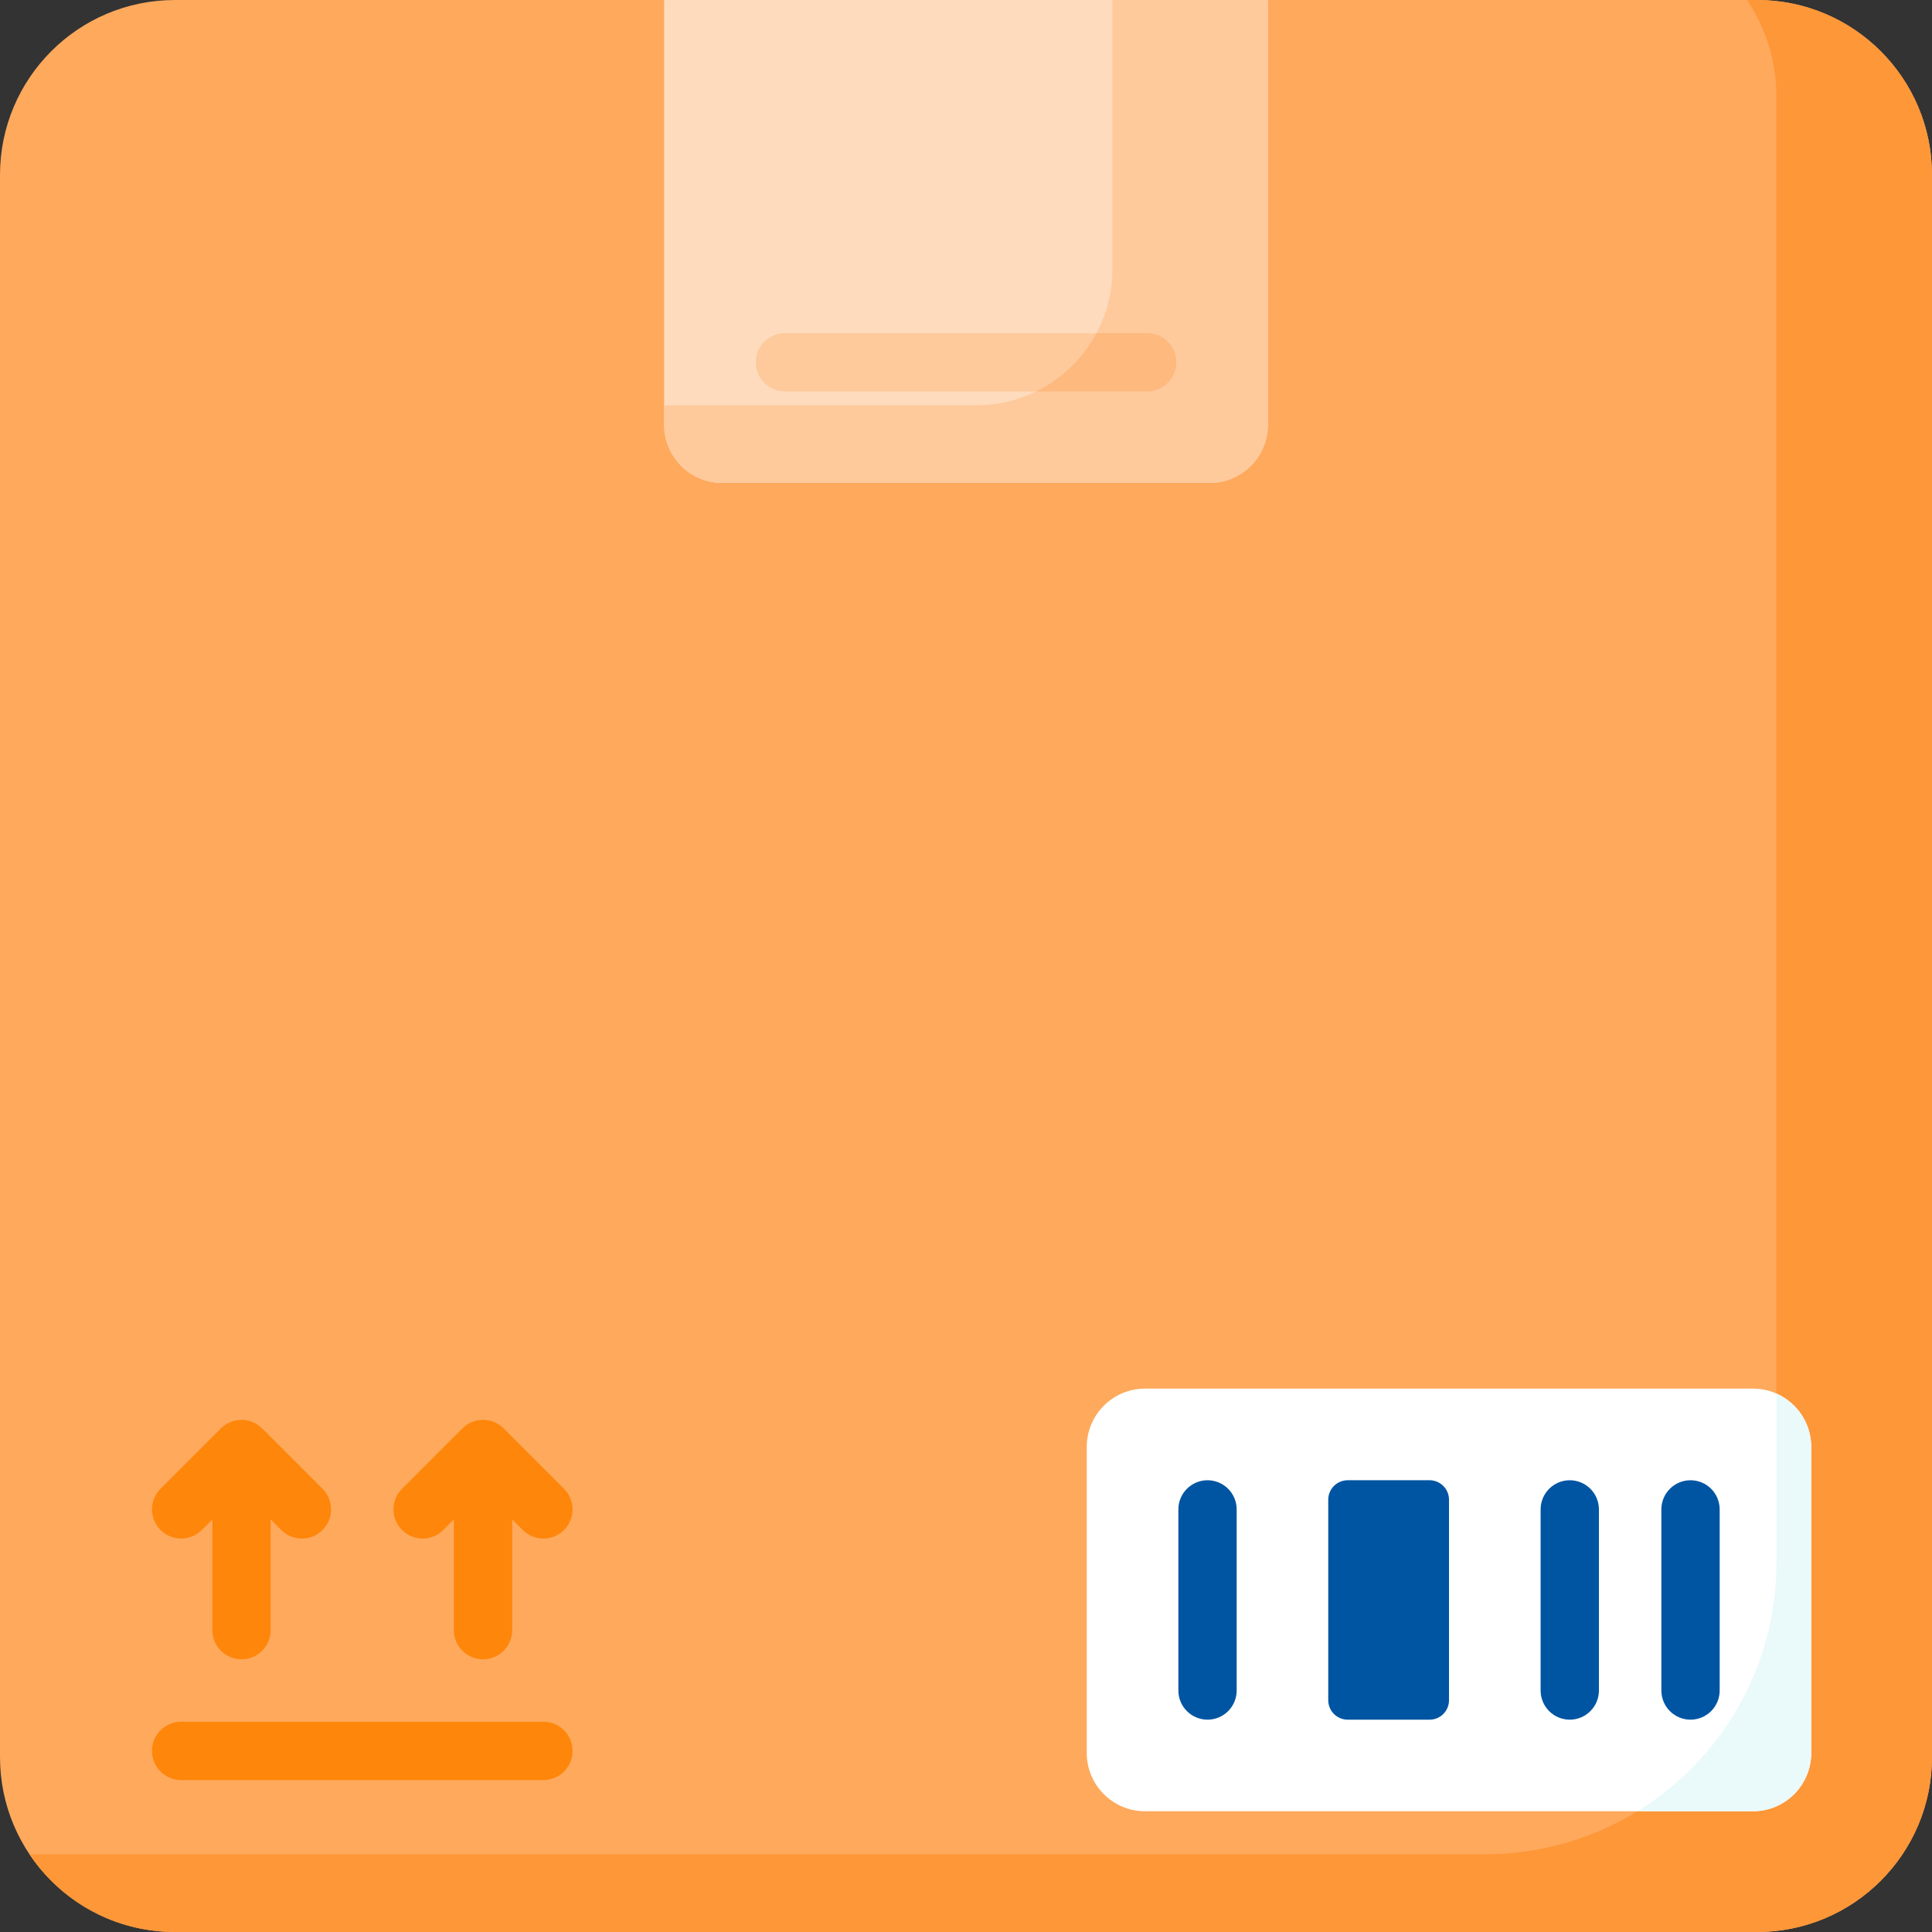 <svg width="100" height="100" viewBox="0 0 100 100" fill="none" xmlns="http://www.w3.org/2000/svg">
<rect x="0" y="0" width="100" height="100" fill="#333333" stroke="none"/>
<g clip-path="url(#clip0_3051_68)">
<path d="M90.946 100H9.054C4.054 100 0 95.946 0 90.946V9.054C0 4.054 4.054 0 9.054 0H34.375L50 9.375L65.625 0H90.946C95.946 0 100 4.054 100 9.054V90.946C100 95.946 95.946 100 90.946 100Z" fill="#FEA95C"/>
<path d="M90.944 0H90.426C91.422 1.488 91.953 3.239 91.95 5.03V80.885C91.95 89.22 85.194 95.976 76.86 95.976H1.523C3.148 98.402 5.914 100 9.053 100H90.944C95.945 100 99.999 95.946 99.999 90.946V9.054C99.999 4.054 95.945 0 90.944 0Z" fill="#FE9738"/>
<path d="M90.732 93.75H59.268C57.601 93.75 56.25 92.399 56.25 90.732V74.893C56.25 73.226 57.601 71.875 59.268 71.875H90.732C92.399 71.875 93.75 73.226 93.75 74.893V90.732C93.75 92.399 92.399 93.75 90.732 93.75Z" fill="white"/>
<path d="M91.948 72.133V80.886C91.948 86.328 89.069 91.096 84.75 93.751H90.728C92.395 93.751 93.747 92.4 93.747 90.733V74.894C93.746 73.662 93.007 72.601 91.948 72.133Z" fill="#EAF9FA"/>
<path d="M62.607 25H37.393C35.726 25 34.375 23.649 34.375 21.982V0H65.625V21.982C65.625 23.649 64.274 25 62.607 25Z" fill="#FEDBBD"/>
<path d="M57.577 0V13.934C57.577 17.823 54.424 20.976 50.535 20.976H34.375V21.982C34.375 23.649 35.726 25 37.393 25H62.607C64.274 25 65.625 23.649 65.625 21.982V0H57.577Z" fill="#FECA9C"/>
<path d="M75 88.004V77.623C75 77.491 74.974 77.36 74.924 77.238C74.873 77.116 74.799 77.005 74.705 76.912C74.612 76.818 74.501 76.744 74.379 76.694C74.257 76.643 74.126 76.617 73.994 76.617H69.756C69.624 76.617 69.493 76.643 69.371 76.694C69.249 76.744 69.138 76.818 69.045 76.912C68.951 77.005 68.877 77.116 68.826 77.238C68.776 77.36 68.75 77.491 68.75 77.623V88.004C68.75 88.136 68.776 88.267 68.826 88.389C68.877 88.511 68.951 88.622 69.045 88.716C69.138 88.809 69.249 88.883 69.371 88.934C69.493 88.984 69.624 89.01 69.756 89.01H73.994C74.126 89.01 74.257 88.984 74.379 88.934C74.501 88.883 74.612 88.809 74.705 88.716C74.799 88.622 74.873 88.511 74.924 88.389C74.974 88.267 75 88.136 75 88.004Z" fill="#0055A3"/>
<path d="M59.376 20.26H40.626C40.428 20.26 40.232 20.221 40.049 20.145C39.866 20.07 39.699 19.958 39.559 19.818C39.419 19.678 39.308 19.512 39.232 19.329C39.156 19.146 39.117 18.949 39.117 18.751C39.117 18.553 39.156 18.357 39.232 18.174C39.308 17.991 39.419 17.824 39.559 17.684C39.699 17.544 39.866 17.433 40.049 17.357C40.232 17.281 40.428 17.242 40.626 17.242H59.376C59.574 17.242 59.771 17.281 59.954 17.357C60.137 17.433 60.303 17.544 60.443 17.684C60.583 17.824 60.694 17.991 60.77 18.174C60.846 18.357 60.885 18.553 60.885 18.751C60.885 18.949 60.846 19.146 60.77 19.329C60.694 19.512 60.583 19.678 60.443 19.818C60.303 19.958 60.137 20.07 59.954 20.145C59.771 20.221 59.574 20.26 59.376 20.26Z" fill="#FECA9C"/>
<path d="M59.375 17.242H56.753C56.055 18.55 54.963 19.606 53.633 20.26H59.375C59.573 20.26 59.769 20.221 59.952 20.145C60.135 20.07 60.302 19.959 60.442 19.818C60.582 19.678 60.693 19.512 60.769 19.329C60.845 19.146 60.884 18.95 60.884 18.751C60.884 18.553 60.845 18.357 60.769 18.174C60.693 17.991 60.582 17.824 60.442 17.684C60.302 17.544 60.135 17.433 59.952 17.357C59.769 17.281 59.573 17.242 59.375 17.242Z" fill="#FDB97E"/>
<path d="M62.501 89.01C62.303 89.01 62.107 88.971 61.924 88.895C61.741 88.82 61.574 88.708 61.434 88.568C61.294 88.428 61.183 88.262 61.107 88.079C61.031 87.896 60.992 87.699 60.992 87.501V78.126C60.992 77.928 61.031 77.732 61.107 77.549C61.183 77.366 61.294 77.199 61.434 77.059C61.574 76.919 61.741 76.808 61.924 76.732C62.107 76.656 62.303 76.617 62.501 76.617C62.699 76.617 62.896 76.656 63.079 76.732C63.262 76.808 63.428 76.919 63.568 77.059C63.708 77.199 63.819 77.366 63.895 77.549C63.971 77.732 64.01 77.928 64.01 78.126V87.501C64.01 87.699 63.971 87.896 63.895 88.079C63.819 88.262 63.708 88.428 63.568 88.568C63.428 88.708 63.262 88.82 63.079 88.895C62.896 88.971 62.699 89.01 62.501 89.01ZM81.251 89.01C81.053 89.01 80.857 88.971 80.674 88.895C80.491 88.82 80.324 88.708 80.184 88.568C80.044 88.428 79.933 88.262 79.857 88.079C79.781 87.896 79.742 87.699 79.742 87.501V78.126C79.742 77.726 79.901 77.342 80.184 77.059C80.467 76.776 80.851 76.617 81.251 76.617C81.651 76.617 82.035 76.776 82.318 77.059C82.601 77.342 82.76 77.726 82.76 78.126V87.501C82.76 87.901 82.601 88.285 82.318 88.568C82.035 88.851 81.651 89.01 81.251 89.01ZM87.501 89.01C87.303 89.01 87.107 88.971 86.924 88.895C86.741 88.82 86.574 88.708 86.434 88.568C86.294 88.428 86.183 88.262 86.107 88.079C86.031 87.896 85.992 87.699 85.992 87.501V78.126C85.992 77.928 86.031 77.732 86.107 77.549C86.183 77.366 86.294 77.199 86.434 77.059C86.574 76.919 86.741 76.808 86.924 76.732C87.107 76.656 87.303 76.617 87.501 76.617C87.699 76.617 87.896 76.656 88.079 76.732C88.262 76.808 88.428 76.919 88.568 77.059C88.708 77.199 88.82 77.366 88.895 77.549C88.971 77.732 89.01 77.928 89.01 78.126V87.501C89.01 87.901 88.851 88.285 88.568 88.568C88.285 88.851 87.901 89.01 87.501 89.01Z" fill="#0055A3"/>
<path d="M10.443 79.193L10.992 78.644V84.376C10.992 84.776 11.151 85.16 11.434 85.443C11.717 85.726 12.101 85.885 12.501 85.885C12.901 85.885 13.285 85.726 13.568 85.443C13.851 85.16 14.01 84.776 14.01 84.376V78.644L14.559 79.193C14.854 79.488 15.24 79.635 15.626 79.635C16.012 79.635 16.399 79.488 16.693 79.193C16.976 78.91 17.135 78.526 17.135 78.126C17.135 77.726 16.976 77.342 16.693 77.059C13.369 73.737 13.547 73.904 13.434 73.815L13.433 73.814C13.142 73.586 12.779 73.473 12.411 73.495C12.043 73.517 11.695 73.673 11.434 73.934L8.309 77.059C8.026 77.342 7.867 77.726 7.867 78.126C7.867 78.526 8.026 78.91 8.309 79.193C8.592 79.476 8.976 79.635 9.376 79.635C9.776 79.635 10.16 79.476 10.443 79.193ZM22.943 79.193L23.492 78.644V84.376C23.492 84.574 23.531 84.771 23.607 84.954C23.683 85.137 23.794 85.303 23.934 85.443C24.074 85.583 24.241 85.695 24.424 85.77C24.607 85.846 24.803 85.885 25.001 85.885C25.199 85.885 25.396 85.846 25.579 85.77C25.762 85.695 25.928 85.583 26.068 85.443C26.208 85.303 26.32 85.137 26.395 84.954C26.471 84.771 26.51 84.574 26.51 84.376V78.644L27.059 79.193C27.354 79.488 27.74 79.635 28.126 79.635C28.512 79.635 28.899 79.488 29.193 79.193C29.476 78.91 29.635 78.526 29.635 78.126C29.635 77.726 29.476 77.342 29.193 77.059C25.869 73.737 26.047 73.904 25.934 73.815L25.933 73.814C25.342 73.35 24.482 73.386 23.934 73.934L20.809 77.059C20.526 77.342 20.367 77.726 20.367 78.126C20.367 78.526 20.526 78.91 20.809 79.193C21.092 79.476 21.476 79.635 21.876 79.635C22.276 79.635 22.66 79.476 22.943 79.193ZM28.126 89.117H9.376C9.178 89.117 8.982 89.156 8.799 89.232C8.616 89.308 8.449 89.419 8.309 89.559C8.169 89.699 8.058 89.865 7.982 90.049C7.906 90.232 7.867 90.428 7.867 90.626C7.867 90.824 7.906 91.02 7.982 91.204C8.058 91.387 8.169 91.553 8.309 91.693C8.449 91.833 8.616 91.944 8.799 92.02C8.982 92.096 9.178 92.135 9.376 92.135H28.126C28.96 92.135 29.635 91.459 29.635 90.626C29.635 89.793 28.96 89.117 28.126 89.117Z" fill="#FE860A"/>
</g>
<defs>
<clipPath id="clip0_3051_68">
<rect width="100" height="100" fill="white"/>
</clipPath>
</defs>
</svg>

